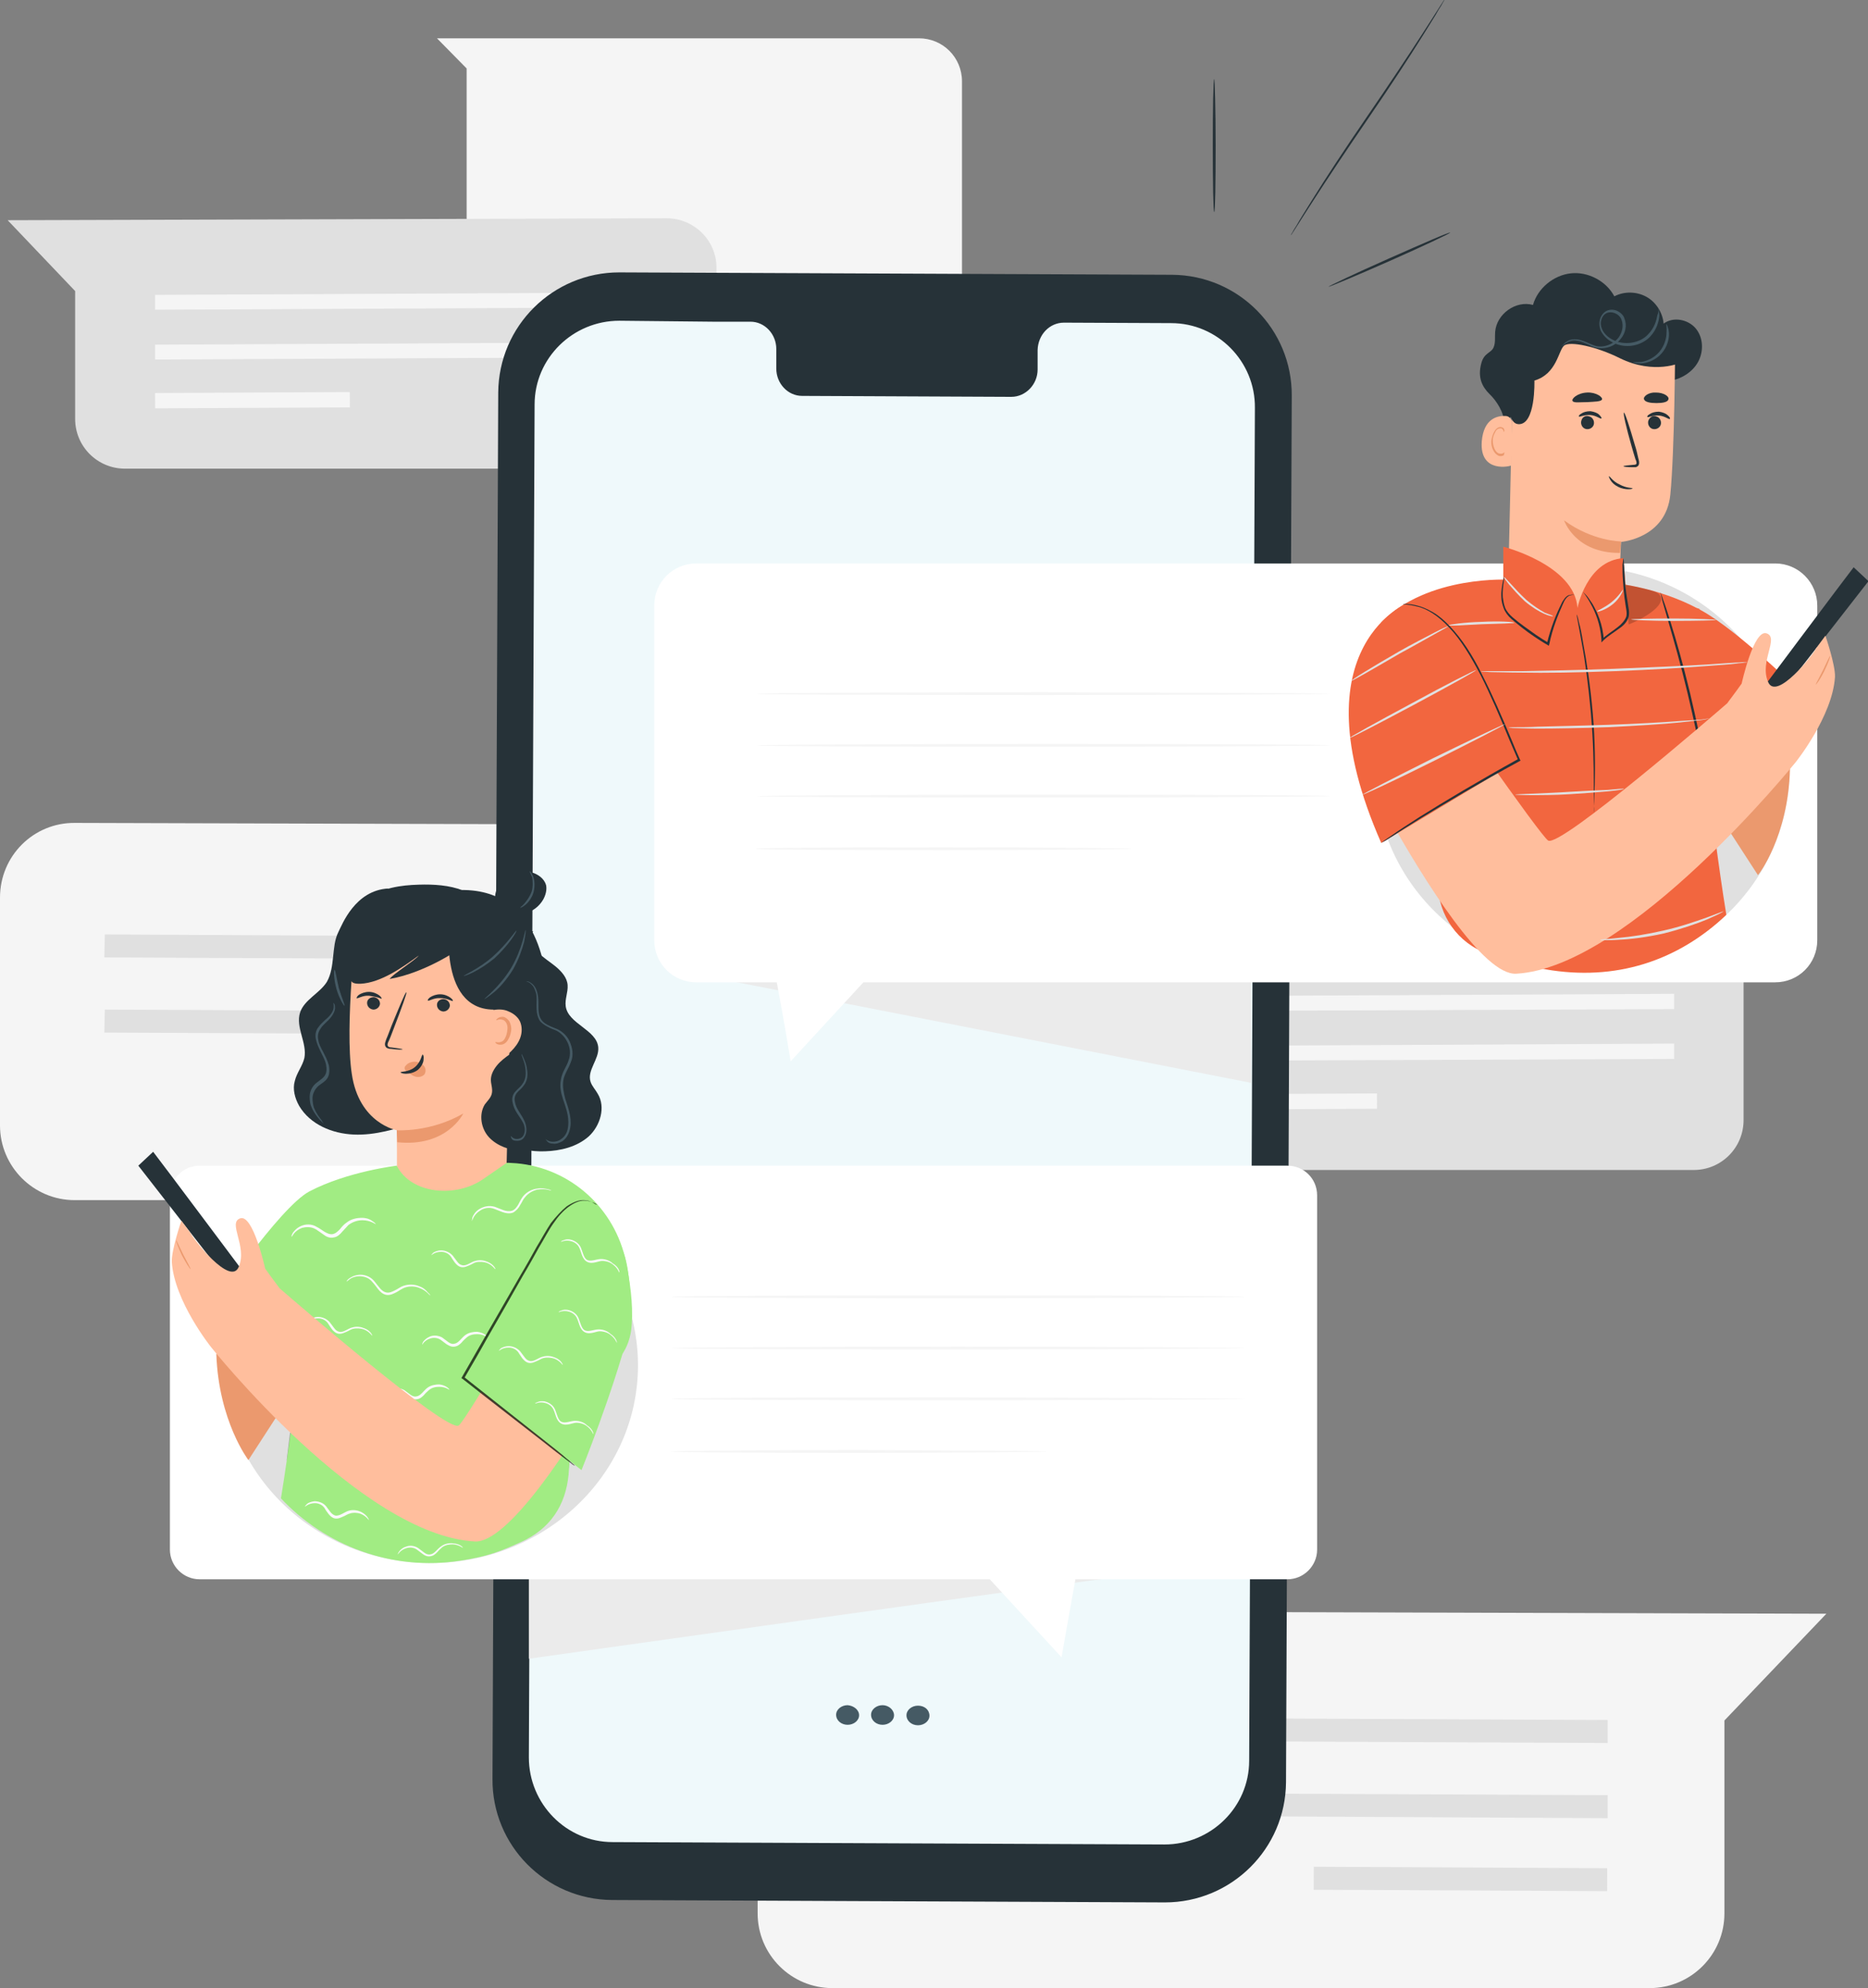 <?xml version="1.0" encoding="utf-8"?>
<!-- Generator: Adobe Illustrator 24.3.0, SVG Export Plug-In . SVG Version: 6.00 Build 0)  -->
<svg version="1.1" xmlns="http://www.w3.org/2000/svg" xmlns:xlink="http://www.w3.org/1999/xlink" x="0px" y="0px"
	 viewBox="0 0 390.3 415.3" style="enable-background:new 0 0 390.3 415.3;" xml:space="preserve">
<rect x="0" y="0" width="390.3" height="415.3" fill="#808080" stroke="none"/>
<style type="text/css">
	.st0{fill:#F5F5F5;}
	.st1{fill:#E0E0E0;}
	.st2{display:none;}
	.st3{display:inline;fill:#EBEBEB;}
	.st4{fill:#263238;}
	.st5{fill:#EFF9FB;}
	.st6{fill:#455A64;}
	.st7{fill:#EBEBEB;}
	.st8{fill:#FFFFFF;}
	.st9{fill:#EB996E;}
	.st10{fill:#FFBE9D;}
	.st11{fill:#F2663F;}
	.st12{opacity:0.2;}
	.st13{opacity:0.3;}
	.st14{fill:#A1EC83;}
	.st15{fill:#FAFAFA;}
	.st16{opacity:0.7;}
</style>
<g id="Background_Complete">
	<g>
		<path class="st0" d="M0,187.5v47.6c0,8.6,7,15.6,15.6,15.6h170.8c8.6,0,15.6-7,15.6-15.6v-40.3l21.3-22.3l-207.6-0.6
			C7,171.8,0,178.8,0,187.5z"/>
		<g>
			<polygon class="st1" points="176.8,200.7 21.8,200 21.9,195.2 176.9,196 			"/>
		</g>
		<g>
			<polygon class="st1" points="176.8,216.4 21.8,215.7 21.9,210.9 176.9,211.6 			"/>
		</g>
		<g>
			
				<rect x="143.8" y="198.5" transform="matrix(4.917783e-03 -1 1 4.917783e-03 -83.672 374.202)" class="st1" width="4.8" height="61.3"/>
		</g>
	</g>
	<g>
		<path class="st0" d="M158.3,352.1v47.6c0,8.6,7,15.6,15.6,15.6h170.8c8.6,0,15.6-7,15.6-15.6v-40.3l21.3-22.3l-207.6-0.6
			C165.3,336.4,158.3,343.4,158.3,352.1z"/>
		<g>
			<polygon class="st1" points="335.9,364.1 180.9,363.4 180.9,358.6 335.9,359.3 			"/>
		</g>
		<g>
			<polygon class="st1" points="335.9,379.8 180.9,379 180.9,374.3 335.9,375 			"/>
		</g>
		<g>
			
				<rect x="302.8" y="361.8" transform="matrix(4.919414e-03 -1 1 4.919414e-03 -88.803 695.77)" class="st1" width="4.8" height="61.3"/>
		</g>
	</g>
	<path class="st0" d="M91.3,8H192c5,0,9,4,9,9v49.3c0,5-4,9-9,9h-85.5c-5,0-9-4-9-9V14.3L91.3,8z"/>
	<g>
		<path class="st1" d="M149.7,55.9v31.6c0,5.7-4.6,10.4-10.4,10.4H26.1c-5.7,0-10.4-4.6-10.4-10.4V60.8L1.6,46l137.7-0.4
			C145,45.6,149.7,50.2,149.7,55.9z"/>
		<g>
			<polygon class="st0" points="32.4,64.7 135.2,64.2 135.2,61.1 32.4,61.6 			"/>
		</g>
		<g>
			<polygon class="st0" points="32.4,75.1 135.2,74.6 135.2,71.5 32.4,72 			"/>
		</g>
		<g>
			
				<rect x="32.4" y="82" transform="matrix(1 -4.921822e-03 4.921822e-03 1 -0.411 0.261)" class="st0" width="40.7" height="3.2"/>
		</g>
	</g>
	<g>
		<path class="st1" d="M364.3,202.4V234c0,5.7-4.6,10.4-10.4,10.4H240.7c-5.7,0-10.4-4.6-10.4-10.4v-26.7l-14.1-14.8l137.7-0.4
			C359.7,192.1,364.3,196.7,364.3,202.4z"/>
		<g>
			<polygon class="st0" points="247,211.2 349.8,210.8 349.8,207.6 247,208.1 			"/>
		</g>
		<g>
			<polygon class="st0" points="247,221.6 349.8,221.2 349.8,218 247,218.5 			"/>
		</g>
		<g>
			
				<rect x="247" y="228.5" transform="matrix(1 -4.921822e-03 4.921822e-03 1 -1.129 1.319)" class="st0" width="40.7" height="3.2"/>
		</g>
	</g>
</g>
<g id="Background_Simple" class="st2">
	<path class="st3" d="M369.2,92.6c28.6,57,19.5,128.9-16.2,181.7c-35.7,52.8-95.2,87-157.7,99.4c-44.6,8.9-92.6,7.1-133.4-13.1
		s-72.8-60.8-75.3-106.3c-0.9-17.2,2.7-35.4,14.2-48.2c18.3-20.5,49.5-21.2,76.9-20.3c27.4,0.8,58.6,0.2,77-20.2
		c14.1-15.7,16.2-38.4,23.6-58.1C191,74,221.5,47.8,256.6,40.4c4.9-1,9.8-1.7,14.8-2c38.6-2.4,75.2,17.4,95.4,50.4L369.2,92.6z"/>
</g>
<g id="Plants">
</g>
<g id="Device">
	<g>
		<g>
			<g>
				<g>
					<g>
						<path class="st4" d="M243.4,397.4l-115.5-0.5c-13.9-0.1-25.1-11.4-25-25.3L104.1,82c0.1-13.9,11.4-25.1,25.3-25.1l115.5,0.5
							c13.9,0.1,25.1,11.4,25,25.3l-1.2,289.6C268.6,386.2,257.3,397.4,243.4,397.4z"/>
					</g>
					<g>
						<path class="st5" d="M244.7,67.5l-22.4-0.1c-3,0-5.4,2.5-5.5,5.7l0,4.1c0,3.1-2.5,5.7-5.5,5.7l-43.7-0.2c-3,0-5.4-2.6-5.4-5.7
							l0-4.1c0-3.1-2.4-5.7-5.4-5.7l-7.9,0L129.4,67c-9.7,0-17.7,7.8-17.7,17.5l-1.2,282.6c0,9.7,7.8,17.7,17.5,17.7l115.3,0.5
							c9.7,0,17.7-7.8,17.7-17.5l1.2-282.6C262.3,75.5,254.4,67.5,244.7,67.5z"/>
					</g>
				</g>
			</g>
			<g>
				<path class="st6" d="M179.5,358.3c0,1.1-1.1,2-2.4,2c-1.3,0-2.4-0.9-2.4-2.1c0-1.1,1.1-2,2.4-2
					C178.4,356.3,179.5,357.2,179.5,358.3z"/>
			</g>
			<g>
				<path class="st6" d="M186.8,358.3c0,1.1-1.1,2-2.4,2c-1.3,0-2.4-0.9-2.4-2.1c0-1.1,1.1-2,2.4-2S186.8,357.2,186.8,358.3z"/>
			</g>
			<g>
				<path class="st6" d="M194.2,358.4c0,1.1-1.1,2-2.4,2c-1.3,0-2.4-0.9-2.4-2.1c0-1.1,1.1-2,2.4-2
					C193.2,356.3,194.2,357.2,194.2,358.4z"/>
			</g>
		</g>
	</g>
	<path class="st7" d="M146.2,203.7c1.9,0.3,115.2,22.5,115.2,22.5v-22.5H146.2z"/>
	<path class="st7" d="M110.5,346.5c0,0,123.3-17.4,122.2-16.9c-1.1,0.5-122.2,0-122.2,0V346.5z"/>
	<g>
		<path class="st4" d="M253.7,16.5c0.1,0,0.3,6.2,0.3,13.9c0,7.7-0.1,13.9-0.3,13.9s-0.3-6.2-0.3-13.9
			C253.4,22.8,253.5,16.5,253.7,16.5z"/>
	</g>
	<g>
		<path class="st4" d="M303,48.6c0.1,0.1-5.6,2.8-12.6,5.9c-7,3.1-12.8,5.5-12.8,5.4c-0.1-0.1,5.6-2.8,12.6-5.9
			C297.2,50.9,302.9,48.4,303,48.6z"/>
	</g>
	<g>
		<path class="st4" d="M301.8,0c0,0-0.1,0.2-0.3,0.5c-0.2,0.4-0.5,0.9-0.9,1.5c-0.7,1.3-1.9,3.1-3.3,5.4
			c-2.8,4.5-6.8,10.6-11.4,17.3c-4.6,6.7-8.6,12.7-11.5,17.2c-1.4,2.2-2.6,4-3.4,5.3c-0.4,0.6-0.7,1.1-0.9,1.4
			c-0.2,0.3-0.3,0.5-0.4,0.5c0,0,0.1-0.2,0.3-0.5c0.2-0.4,0.5-0.9,0.9-1.5c0.7-1.3,1.9-3.1,3.3-5.4c2.8-4.5,6.8-10.6,11.4-17.3
			c4.6-6.7,8.6-12.7,11.5-17.2c1.4-2.2,2.6-4,3.4-5.3c0.4-0.6,0.7-1.1,0.9-1.4C301.6,0.2,301.7,0,301.8,0z"/>
	</g>
</g>
<g id="Speech_Bubbles">
	<g>
		<path class="st8" d="M370.9,117.7H145.5c-4.9,0-8.8,3.9-8.8,8.8v69.9c0,4.9,3.9,8.8,8.8,8.8h16.8c1.4,7.3,2.9,16.5,2.9,16.5
			l15.2-16.5h190.5c4.9,0,8.8-3.9,8.8-8.8v-69.9C379.7,121.7,375.8,117.7,370.9,117.7z"/>
		<g>
			<g>
				<path class="st0" d="M277.9,155.7c0,0.1-26.8,0.3-59.9,0.3c-33.1,0-59.9-0.1-59.9-0.3c0-0.1,26.8-0.3,59.9-0.3
					C251,155.4,277.9,155.5,277.9,155.7z"/>
			</g>
			<g>
				<path class="st0" d="M277.9,144.9c0,0.1-26.8,0.3-59.9,0.3c-33.1,0-59.9-0.1-59.9-0.3c0-0.1,26.8-0.3,59.9-0.3
					C251,144.7,277.9,144.8,277.9,144.9z"/>
			</g>
			<g>
				<path class="st0" d="M277.9,166.3c0,0.1-26.8,0.3-59.9,0.3c-33.1,0-59.9-0.1-59.9-0.3c0-0.1,26.8-0.3,59.9-0.3
					C251,166,277.9,166.1,277.9,166.3z"/>
			</g>
			<g>
				<path class="st0" d="M236.5,177.3c0,0.1-17.6,0.3-39.3,0.3c-21.7,0-39.3-0.1-39.3-0.3s17.6-0.3,39.3-0.3
					C219,177,236.5,177.2,236.5,177.3z"/>
			</g>
		</g>
	</g>
	<g>
		<path class="st8" d="M269,243.5H41.7c-3.4,0-6.2,2.8-6.2,6.2v74c0,3.4,2.8,6.2,6.2,6.2h165.1l15,16.3c0,0,1.6-9.2,2.9-16.3H269
			c3.4,0,6.2-2.8,6.2-6.2v-74C275.2,246.2,272.4,243.5,269,243.5z"/>
		<g>
			<g>
				<path class="st0" d="M260.1,281.6c0,0.1-26.8,0.3-59.9,0.3c-33.1,0-59.9-0.1-59.9-0.3c0-0.1,26.8-0.3,59.9-0.3
					C233.3,281.3,260.1,281.5,260.1,281.6z"/>
			</g>
			<g>
				<path class="st0" d="M260.1,270.9c0,0.1-26.8,0.3-59.9,0.3c-33.1,0-59.9-0.1-59.9-0.3s26.8-0.3,59.9-0.3
					C233.3,270.6,260.1,270.7,260.1,270.9z"/>
			</g>
			<g>
				<path class="st0" d="M260.1,292.2c0,0.1-26.8,0.3-59.9,0.3c-33.1,0-59.9-0.1-59.9-0.3s26.8-0.3,59.9-0.3
					C233.3,292,260.1,292.1,260.1,292.2z"/>
			</g>
			<g>
				<path class="st0" d="M218.8,303.2c0,0.1-17.6,0.3-39.3,0.3c-21.7,0-39.3-0.1-39.3-0.3c0-0.1,17.6-0.3,39.3-0.3
					C201.2,303,218.8,303.1,218.8,303.2z"/>
			</g>
		</g>
	</g>
</g>
<g id="Character_2">
	<g>
		<g>
			<path class="st4" d="M314.2,88.1c0.1-1.8-1.5-4.4-3-5.8c-1.5-1.5-2.5-3.4-1.7-6.4c0.6-2.3,2.1-2.1,2.6-3.4c0.4-1,0.2-2.1,0.3-3.2
				c0.3-3.7,4.3-6.6,7.9-5.6c1-3.5,4.3-6.2,7.9-6.6c3.6-0.4,7.4,1.6,9.1,4.8c2.1-1.1,4.7-1,6.7,0.1s3.4,3.3,3.6,5.6
				c2-1.5,5.1-0.9,6.7,1c1.6,1.9,1.7,4.8,0.5,7c-1.2,2.2-3.6,3.6-6,4c-2.5,0.4-5-0.2-7.2-1.3c-2.2-1.1-4.2-2.7-5.9-4.5"/>
			<ellipse class="st1" cx="330.6" cy="160.7" rx="43.3" ry="42.3"/>
			<g>
				<g>
					<path class="st9" d="M374,160.7l-4.8-12.3l-17.2,10.8l15.3,23.6C367.4,182.8,373.6,174.8,374,160.7z"/>
					<g>
						<g>
							<g>
								<g>
									<g>
										<g>
											<g>
												<path class="st10" d="M326.6,134.1L326.6,134.1c6.2,0,11.3-4.8,11.6-10.9c0.3-5.1,0.5-10,0.5-10s9.4-0.7,10.3-9.9
													c0.9-9.2,1-30.6,1-30.6l0,0c-10.4-5.5-23-4.9-32.9,1.4l-0.9,0.6l-1.1,47.8C315,128.9,320.2,134.1,326.6,134.1z"/>
											</g>
											<g>
												<g>
													<path class="st4" d="M332.1,87c0.7,0.2,1.1,1,0.9,1.7c-0.2,0.7-1,1.1-1.7,0.9c-0.7-0.2-1.1-1-0.9-1.7
														C330.6,87.1,331.3,86.7,332.1,87z"/>
												</g>
												<g>
													<g>
														<path class="st4" d="M334.6,87.4c-0.2,0.2-1-0.6-2.3-0.7c-1.3-0.1-2.3,0.5-2.4,0.3c-0.1-0.1,0.1-0.4,0.5-0.6
															c0.4-0.3,1.1-0.5,1.9-0.5c0.8,0.1,1.5,0.4,1.8,0.7C334.6,87.1,334.7,87.4,334.6,87.4z"/>
													</g>
												</g>
											</g>
											<g>
												<g>
													<path class="st4" d="M346.1,87c0.7,0.2,1.1,1,0.9,1.7c-0.2,0.7-1,1.1-1.7,0.9c-0.7-0.2-1.1-1-0.9-1.7
														C344.7,87.1,345.4,86.7,346.1,87z"/>
												</g>
												<g>
													<g>
														<path class="st4" d="M348.9,87.5c-0.2,0.2-1-0.6-2.3-0.7c-1.3-0.1-2.3,0.5-2.4,0.3c-0.1-0.1,0.1-0.4,0.5-0.6
															c0.4-0.3,1.1-0.5,1.9-0.5c0.8,0.1,1.5,0.4,1.8,0.7C348.9,87.1,349,87.4,348.9,87.5z"/>
													</g>
												</g>
											</g>
											<g>
												<g>
													<path class="st4" d="M339.2,97.4c0-0.1,0.8-0.2,2.1-0.3c0.3,0,0.6-0.1,0.6-0.2c0.1-0.2,0-0.6-0.2-1
														c-0.3-0.9-0.5-1.7-0.8-2.7c-1.1-3.8-1.8-6.9-1.6-7c0.2-0.1,1.2,3,2.3,6.8c0.3,0.9,0.5,1.8,0.7,2.7
														c0.1,0.4,0.3,0.9,0.1,1.4c-0.1,0.3-0.4,0.4-0.6,0.5c-0.2,0-0.4,0-0.6,0C340,97.6,339.2,97.5,339.2,97.4z"/>
												</g>
											</g>
											<g>
												<path class="st9" d="M338.7,113.1c0,0-5.9,0-11.9-4.4c0,0,2.3,6.9,11.7,6.8L338.7,113.1z"/>
											</g>
										</g>
									</g>
									<g>
										<g>
											<path class="st10" d="M315.9,88.3c0-0.7-0.6-1.4-1.3-1.4c-1.7-0.1-4.6,0.5-5,5.3c-0.5,6.8,6.1,5.2,6.2,5
												C315.8,97.1,315.9,91,315.9,88.3z"/>
										</g>
										<g>
											<g>
												<path class="st9" d="M314.3,94.5c0,0-0.1,0.1-0.3,0.2c-0.2,0.1-0.5,0.1-0.9,0c-0.7-0.3-1.2-1.5-1.2-2.7
													c0-0.6,0.2-1.2,0.5-1.7c0.2-0.5,0.6-0.8,1-0.8c0.4-0.1,0.6,0.2,0.7,0.4c0.1,0.2,0,0.3,0.1,0.3c0,0,0.2-0.1,0.1-0.4
													c0-0.1-0.1-0.3-0.2-0.4c-0.2-0.1-0.4-0.2-0.6-0.2c-0.5,0-1,0.4-1.3,1c-0.3,0.5-0.5,1.2-0.6,1.9
													c-0.1,1.4,0.6,2.7,1.5,3.1c0.5,0.2,0.9,0,1.1-0.1C314.3,94.7,314.4,94.5,314.3,94.5z"/>
											</g>
										</g>
									</g>
								</g>
								<g>
									<path class="st4" d="M328.6,83.8c0.3,0.4,1.5,0.2,3.1,0.2c1.5-0.1,2.7-0.1,3-0.5c0.3-0.5-1.2-1.6-3.1-1.5
										C329.5,82.1,328.2,83.4,328.6,83.8z"/>
								</g>
								<g>
									<path class="st4" d="M343.5,83.4c0.2,0.6,1.3,0.8,2.6,0.8c1.3,0,2.4-0.2,2.5-0.8c0.2-0.6-1-1.4-2.6-1.4
										C344.5,81.9,343.3,82.8,343.5,83.4z"/>
								</g>
							</g>
							<path class="st4" d="M351.3,75.7c0,0-5.6,2.7-12.9-0.9c-4.8-2.4-10.4-3.6-11.6-2.6c-1.2,1-1.5,5.9-6.2,7.3
								c0,0,0.3,9.4-3.4,9.1c-3.8-0.3-1.4-14.9-1.4-14.9l9.2-4.5l10-1.9l9.4,1.3l7.3,2L351.3,75.7z"/>
						</g>
					</g>
					<g>
						<g>
							<path class="st11" d="M288.5,130.1c9.8-10.1,27.1-9,27.1-9l14.3,10.2l8.1-9.4c0,0,8.5,0.9,16.5,5.1l0.6,0.2l0,0.1
								c6.3,3.4,15.2,11.6,23.6,19.5l-10.1,9.4l-11.2,10c0,0,0,0.1,0,0.2c-0.1,0.6,1.6,14.3,3.3,24.7c-10.2,9.7-23.2,13.9-37.7,11.4
								c-4.6-0.8-6.8-1.9-11.1-3c-6.3-1.6-10.8-7.1-11.4-13.6l0,0c-0.8-8.7-1.3-19.5-1.3-19.5"/>
							<g>
								<path class="st4" d="M346.9,123.7c0,0,0.3,0.6,0.6,1.6c0.4,1,0.9,2.6,1.5,4.5c1.2,3.8,2.7,9.1,4.1,14.9
									c1.4,5.9,2.5,11.3,3.2,15.2c0.3,2,0.6,3.5,0.7,4.6c0.2,1.1,0.2,1.7,0.2,1.7c0,0-0.2-0.6-0.4-1.7c-0.2-1.2-0.5-2.7-0.9-4.6
									c-0.8-3.9-1.9-9.2-3.3-15.1c-1.4-5.9-2.9-11.1-4-14.9c-0.5-1.8-1-3.4-1.3-4.5C347.1,124.3,346.9,123.7,346.9,123.7z"/>
							</g>
							<g>
								<path class="st4" d="M356.2,159.7c-0.1-0.1,4.2-3.7,9.6-8.1c5.4-4.4,9.8-7.8,9.9-7.7c0.1,0.1-4.2,3.7-9.6,8.1
									C360.7,156.4,356.2,159.8,356.2,159.7z"/>
							</g>
							<path class="st12" d="M301.4,144l-8.8,28.9l3.3,1.7l3.2-8.2C299.1,166.4,302.4,149.2,301.4,144z"/>
							<g class="st12">
								<path d="M346,123.7c4.7,2.5-7.1,8.5-12.5,8.3l3.9-10.3C337.4,121.8,344.4,122.9,346,123.7z"/>
							</g>
						</g>
						<path class="st11" d="M314.1,121.8v-7.6c0,0,14.9,3.8,15.5,12.8c0,0,1.9-9.9,9.6-10.4l1.1,13.9l-9,7.8h-9.1l-7.2-6.2l-0.9-9.6
							"/>
						<g>
							<path class="st4" d="M333,169.8c0,0,0-0.6,0-1.6c0-1.1,0-2.6,0-4.5c0-3.8-0.1-9-0.6-14.7c-0.5-5.7-1.2-10.9-1.9-14.6
								c-0.3-1.8-0.6-3.3-0.8-4.4c-0.2-1-0.3-1.6-0.2-1.6c0,0,0.2,0.6,0.4,1.6c0.3,1,0.6,2.5,0.9,4.4c0.7,3.7,1.5,8.9,2,14.7
								c0.5,5.8,0.5,11,0.4,14.8c-0.1,1.9-0.1,3.4-0.2,4.5C333.1,169.2,333,169.8,333,169.8z"/>
						</g>
						<g>
							<path class="st4" d="M328.9,124.3c0,0-0.3-0.1-0.9,0.1c-0.6,0.2-1.1,0.9-1.5,1.9c-0.9,2-2.1,4.9-2.8,8.3l-0.1,0.3l-0.3-0.2
								c-0.9-0.5-1.8-1.1-2.7-1.7c-1.8-1.2-3.4-2.5-4.8-3.7c-0.7-0.6-1.3-1.4-1.6-2.2c-0.3-0.8-0.5-1.6-0.5-2.3
								c-0.1-1.4,0.2-2.6,0.3-3.3c0.2-0.8,0.3-1.2,0.3-1.2c0,0,0,0.4-0.1,1.2c-0.1,0.8-0.3,1.9-0.2,3.3c0.1,0.7,0.2,1.4,0.5,2.2
								c0.3,0.7,0.9,1.4,1.6,2c1.4,1.2,3.1,2.4,4.8,3.6c0.9,0.6,1.8,1.2,2.7,1.7l-0.4,0.2c0.8-3.4,2-6.3,3-8.3
								c0.2-0.5,0.5-0.9,0.8-1.3c0.3-0.3,0.6-0.6,1-0.6C328.6,124.1,329,124.3,328.9,124.3z"/>
						</g>
						<g>
							<path class="st4" d="M339.2,116.6c0,0,0.1,0.4,0.1,1.2c0.1,0.9,0.1,2,0.2,3.3c0.1,1.4,0.3,3,0.6,4.8c0.1,0.9,0.4,1.8,0.2,2.9
								c-0.3,1.1-1.1,1.9-2,2.5c-1.2,0.9-2.4,1.6-3.3,2.5l-0.4,0.4l0-0.6c-0.2-3.2-1.3-5.8-2.2-7.4c-0.9-1.7-1.7-2.6-1.7-2.6
								c0,0,0.2,0.2,0.6,0.6c0.4,0.4,0.8,1,1.4,1.9c1,1.7,2.2,4.3,2.4,7.6l-0.4-0.1c0.9-1,2.2-1.7,3.3-2.6c0.8-0.6,1.5-1.4,1.8-2.2
								c0.2-0.9-0.1-1.8-0.2-2.7c-0.3-1.8-0.4-3.5-0.5-4.8c-0.1-1.4-0.1-2.5-0.1-3.3C339.1,117,339.2,116.6,339.2,116.6z"/>
						</g>
					</g>
				</g>
				<g>
					<g>
						<path class="st4" d="M387.3,118.5c-0.6,0.7-22.6,30.1-22.6,30.1l3.1,1.8l22.6-29L387.3,118.5z"/>
						<path class="st10" d="M299,141.7c0,0,23.1,33.3,24.5,33.9c2.7,1.3,34.4-26.1,37.4-28.7c0.4-0.6,1.3-1.7,3-4.1
							c0,0,2.5-11.4,5.2-10.5c2.7,0.9-1.5,5.8,0.3,10.1c1.7,4.3,9.7-6,10-6.9l2-2.7c0,0,2.1,6.1,2,8.6c-0.5,8.2-8.2,17.8-8.2,17.8
							s-34.6,42.9-58.4,44.2c-6.8,0.4-19-19-27.1-33.5c-4.9-8.8-2.5-19.8,5.7-25.8L299,141.7z"/>
						<g>
							<path class="st9" d="M379.4,143c-0.1,0,0.7-1.4,1.5-3c0.8-1.7,1.4-3,1.5-3c0.1,0-0.4,1.5-1.2,3.1
								C380.4,141.8,379.5,143,379.4,143z"/>
						</g>
					</g>
					<g>
						<path class="st11" d="M295,125.5c0,0-24.8,8.8-6.4,50.6l28.7-17.3l-4.1-9.8L295,125.5z"/>
						<g>
							<path class="st4" d="M293.1,126.2c0,0,1.1-0.2,3,0.3c0.9,0.2,2.1,0.7,3.3,1.4c1.2,0.7,2.4,1.7,3.6,3c2.4,2.5,4.7,6,6.7,10.1
								c2.1,4.1,4.1,8.7,6.1,13.5c0.6,1.5,1.2,2.9,1.8,4.2l0.1,0.2l-0.2,0.1c-8.3,4.5-15.5,8.8-20.6,11.9c-2.6,1.6-4.6,2.9-6,3.8
								c-0.7,0.4-1.2,0.8-1.6,1c-0.4,0.2-0.6,0.3-0.6,0.3c0,0,0.2-0.2,0.5-0.4c0.4-0.3,0.9-0.6,1.6-1.1c1.4-1,3.4-2.3,5.9-3.9
								c5.1-3.2,12.3-7.5,20.6-12.1l-0.1,0.3c-0.6-1.4-1.2-2.8-1.8-4.2c-2-4.9-4-9.5-6-13.5c-2.1-4-4.2-7.5-6.6-10
								c-1.2-1.3-2.4-2.3-3.5-3c-1.1-0.7-2.2-1.2-3.2-1.4C294.2,126.2,293.1,126.3,293.1,126.2z"/>
						</g>
					</g>
				</g>
			</g>
			<g>
				<path class="st6" d="M346.5,64.3c0,0,0.1,0.1,0.1,0.4c0,0.3,0.1,0.7,0.1,1.3c-0.1,1.1-0.5,2.8-1.9,4.3c-1.4,1.5-4,2.5-6.7,1.7
					c-1.3-0.4-2.6-1.2-3.4-2.5c-0.4-0.6-0.6-1.5-0.5-2.3c0.1-0.8,0.5-1.6,1.2-2.1c0.7-0.5,1.7-0.5,2.4-0.2c0.7,0.3,1.4,0.9,1.6,1.6
					c0.6,1.5,0.2,3.1-0.7,4.2c-1.7,2.3-4.8,2.5-6.6,1.4c-0.9-0.4-1.7-0.8-2.5-0.9c-0.8-0.2-1.4,0-1.9,0.2c-1,0.5-1.4,1-1.4,0.9
					c0,0,0.1-0.1,0.3-0.3c0.1-0.1,0.2-0.2,0.4-0.4c0.2-0.1,0.4-0.3,0.6-0.4c0.5-0.3,1.2-0.4,2-0.3c0.8,0.1,1.7,0.5,2.6,0.9
					c0.5,0.2,0.9,0.4,1.4,0.5c0.5,0.1,1.1,0.1,1.6,0c1.1-0.2,2.2-0.8,3-1.8c0.7-1,1.1-2.4,0.6-3.7c-0.4-1.2-2.1-2-3.3-1.3
					c-0.6,0.4-0.9,1-1,1.7c-0.1,0.7,0.1,1.3,0.4,1.9c0.7,1.2,1.9,1.9,3.1,2.3c2.5,0.7,5-0.1,6.3-1.5c1.4-1.4,1.8-3,2-4.1
					C346.7,64.9,346.5,64.3,346.5,64.3z"/>
			</g>
			<g>
				<path class="st4" d="M341.1,102c0,0.1-0.3,0.2-0.9,0.2c-0.5,0-1.3-0.1-2.1-0.5c-0.8-0.4-1.3-0.9-1.6-1.4
					c-0.3-0.5-0.4-0.8-0.3-0.8c0.1-0.1,0.8,1.1,2.2,1.7C339.8,102,341.1,101.9,341.1,102z"/>
			</g>
			<g>
				<path class="st6" d="M348.2,67.7c0,0,0.4,0.6,0.5,1.8c0.1,1.2-0.3,2.9-1.5,4.3c-1.2,1.4-2.9,2-4.1,2.1c-1.2,0.1-1.9-0.2-1.9-0.2
					c0-0.1,0.7,0,1.8-0.1c1.1-0.2,2.6-0.8,3.7-2.1c1.1-1.3,1.5-2.9,1.5-4C348.3,68.4,348.1,67.7,348.2,67.7z"/>
			</g>
		</g>
		<g>
			<path class="st1" d="M314.4,151.3c0.1,0.1-6.5,3.5-14.7,7.6c-8.2,4.1-14.9,7.2-15,7.1c-0.1-0.1,6.5-3.5,14.7-7.6
				C307.6,154.4,314.3,151.2,314.4,151.3z"/>
		</g>
		<g>
			<path class="st1" d="M308.4,140c0.1,0.1-5.8,3.4-13.1,7.3c-7.3,3.9-13.3,7-13.4,6.9c-0.1-0.1,5.8-3.4,13.1-7.3
				C302.3,142.9,308.3,139.9,308.4,140z"/>
		</g>
		<g>
			<path class="st1" d="M302.6,130.8c0,0.1-1.1,0.7-2.9,1.7c-2,1.1-4.4,2.5-7.2,4c-2.7,1.6-5.2,3-7.1,4.1c-1.8,1-3,1.7-3,1.6
				c0-0.1,1-0.8,2.8-1.9c1.8-1.1,4.3-2.6,7.1-4.2c2.8-1.6,5.4-2.9,7.3-3.9C301.3,131.3,302.5,130.8,302.6,130.8z"/>
		</g>
		<g>
			<path class="st1" d="M324.5,128.7c0,0.1-0.8,0-1.9-0.5c-1.1-0.5-2.6-1.4-4-2.6c-1.4-1.3-2.5-2.6-3.3-3.5c-0.8-1-1.2-1.6-1.1-1.6
				c0.1,0,0.6,0.5,1.4,1.4c0.8,0.9,2,2.2,3.3,3.4c1.4,1.2,2.8,2.1,3.9,2.7C323.8,128.4,324.5,128.6,324.5,128.7z"/>
		</g>
		<g>
			<path class="st1" d="M339.1,123.2c0.1,0-0.5,1.7-2.1,3c-1.6,1.3-3.3,1.7-3.3,1.5c-0.1-0.1,1.5-0.7,3-1.9
				C338.2,124.6,339,123.2,339.1,123.2z"/>
		</g>
		<g>
			<path class="st1" d="M365.1,138.3c0,0-0.2,0.1-0.6,0.1c-0.4,0.1-1,0.1-1.6,0.2c-1.4,0.2-3.4,0.3-5.9,0.5c-5,0.4-12,0.8-19.6,1.1
				c-7.7,0.3-14.6,0.4-19.7,0.3c-2.5,0-4.6-0.1-6-0.1c-0.7,0-1.2-0.1-1.6-0.1c-0.4,0-0.6,0-0.6-0.1c0,0,0.2,0,0.6,0c0.4,0,1,0,1.6,0
				c1.5,0,3.5,0,6,0c5-0.1,12-0.2,19.6-0.5c7.7-0.3,14.6-0.6,19.6-0.9c2.5-0.2,4.5-0.3,5.9-0.4c0.7,0,1.2-0.1,1.6-0.1
				C364.9,138.3,365.1,138.3,365.1,138.3z"/>
		</g>
		<g>
			<path class="st1" d="M357.2,150.1c0,0-0.6,0.1-1.6,0.3c-1.1,0.1-2.6,0.3-4.5,0.5c-3.8,0.4-9.1,0.7-14.9,1
				c-5.8,0.2-11.1,0.3-14.9,0.3c-1.9,0-3.5-0.1-4.5-0.1c-1.1,0-1.7-0.1-1.7-0.1c0,0,0.6-0.1,1.7-0.1c1.2,0,2.7,0,4.5-0.1
				c3.8-0.1,9.1-0.2,14.9-0.4c5.8-0.2,11.1-0.5,14.9-0.8c1.8-0.1,3.4-0.2,4.5-0.3C356.6,150.1,357.2,150.1,357.2,150.1z"/>
		</g>
		<g>
			<path class="st1" d="M339.3,164.8c0,0.1-1.3,0.3-3.3,0.5c-2.1,0.2-4.9,0.4-8,0.6c-3.1,0.2-6,0.2-8.1,0.2c-2.1,0-3.3-0.1-3.3-0.1
				c0-0.1,1.3-0.1,3.3-0.2c2.2-0.1,5-0.2,8.1-0.4c3.1-0.2,5.8-0.3,8-0.4C338,164.8,339.3,164.7,339.3,164.8z"/>
		</g>
		<g>
			<path class="st1" d="M316.4,130.1c0,0.1-3.1,0.2-6.8,0.3c-3.8,0.2-6.8,0.4-6.9,0.2c0-0.1,3-0.6,6.8-0.7
				C313.3,129.7,316.4,129.9,316.4,130.1z"/>
		</g>
		<g>
			<path class="st1" d="M358.6,129.5c0,0.1-4,0.2-8.9,0.2c-4.9,0-8.9-0.2-8.9-0.3c0-0.1,4-0.2,8.9-0.2
				C354.6,129.2,358.6,129.4,358.6,129.5z"/>
		</g>
		<g>
			<path class="st1" d="M360.1,190.4c0,0-0.3,0.2-0.9,0.5c-0.6,0.3-1.5,0.7-2.6,1.2c-2.2,0.9-5.4,2-9,2.9c-3.6,0.8-6.9,1.2-9.3,1.3
				c-1.2,0.1-2.2,0.1-2.9,0.1c-0.7,0-1,0-1-0.1c0-0.1,1.5-0.1,3.9-0.4c2.4-0.2,5.7-0.7,9.2-1.5c3.6-0.8,6.7-1.9,9-2.7
				C358.7,190.9,360.1,190.3,360.1,190.4z"/>
		</g>
	</g>
</g>
<g id="Character_1">
	<g>
		<ellipse class="st1" cx="90" cy="285.2" rx="43.3" ry="41.3"/>
		<g>
			<path class="st4" d="M81.1,185.6c-6.9,0.4-9.6,7.5-10.4,9.1c-0.8,1.6-0.9,3.4-1.1,5.2c-0.2,1.8-0.4,3.6-1.3,5.2
				c-1.5,2.4-4.7,3.7-5.6,6.4c-1,3.1,1.5,6.3,0.9,9.5c-0.4,1.7-1.6,3.1-2,4.8c-0.5,1.7,0,3.6,0.9,5.2c2.3,3.9,6.9,5.8,11.4,6
				c4.5,0.2,8.9-1.2,13.1-2.5"/>
			<path class="st4" d="M111.4,194.5c-0.7,1.5,0,3.2,1,4.4c1.1,1.2,2.5,2,3.7,3c1.2,1,2.4,2.3,2.5,3.9c0.1,1.5-0.6,2.9-0.4,4.4
				c0.5,3.7,6.5,4.9,6.8,8.6c0.2,2.5-2.4,4.8-1.6,7.2c0.3,0.9,1,1.6,1.5,2.5c1.7,2.8,0.5,6.7-1.9,8.9c-2.5,2.2-5.9,3-9.1,3.1
				c-2.8,0.1-5.9-0.3-7.5-2.6c-1.5-2-1.2-4.8-0.9-7.3c1.4-11.7,1.2-23.6,0.9-35.4"/>
			<g>
				<g>
					<g>
						<g>
							<g>
								<path class="st10" d="M82.9,248.7c0.1-6.2,0-12.6,0-12.6s-7.9-1.4-9.4-11.8c-1.5-9.9,1-31.2,1-31.2l0,0
									c11.5-4.5,24.4-2.8,32.4,6.5l0,0l-1.2,50c-0.1,5.8-5.3,10.3-11.5,10.1h0C87.9,259.5,82.9,254.6,82.9,248.7z"/>
							</g>
							<g>
								<g>
									<path class="st4" d="M76.7,209.5c0,0.7,0.5,1.3,1.3,1.4c0.7,0,1.3-0.5,1.4-1.2c0-0.7-0.5-1.3-1.3-1.4
										C77.3,208.3,76.7,208.8,76.7,209.5z"/>
								</g>
								<g>
									<g>
										<path class="st4" d="M74.5,208.5c0.2,0.2,1.2-0.6,2.6-0.5c2.7,0.4,2.6,0.8,2.6,0.6c0.1-0.1-0.1-0.4-0.5-0.7
											c-0.4-0.3-1.2-0.7-2.1-0.7c-0.9,0-1.6,0.3-2.1,0.6C74.6,208.1,74.5,208.4,74.5,208.5z"/>
									</g>
								</g>
							</g>
							<g>
								<g>
									<path class="st4" d="M91.3,209.9c0,0.7,0.5,1.3,1.3,1.4c0.7,0,1.3-0.5,1.4-1.2c0-0.7-0.5-1.3-1.3-1.4
										C91.9,208.7,91.3,209.2,91.3,209.9z"/>
								</g>
								<g>
									<g>
										<path class="st4" d="M89.4,209c0.2,0.2,1.2-0.6,2.6-0.5c1.4,0,2.5,0.7,2.6,0.6c0.1-0.1-0.1-0.4-0.5-0.7
											c-0.4-0.3-1.2-0.7-2.1-0.7c-0.9,0-1.6,0.3-2.1,0.6C89.5,208.6,89.3,208.9,89.4,209z"/>
									</g>
								</g>
							</g>
							<g>
								<g>
									<path class="st4" d="M84.1,219.2c0-0.1-0.9-0.2-2.3-0.4c-0.4,0-0.7-0.1-0.8-0.4c-0.1-0.3,0.1-0.7,0.3-1.1
										c0.4-0.9,0.7-1.8,1.1-2.8c1.5-3.9,2.7-7.2,2.5-7.2c-0.2-0.1-1.5,3.1-3.1,7c-0.4,1-0.7,1.9-1.1,2.8
										c-0.1,0.4-0.4,0.9-0.2,1.4c0.1,0.3,0.4,0.5,0.6,0.5c0.2,0.1,0.4,0.1,0.6,0.1C83.2,219.3,84.1,219.3,84.1,219.2z"/>
								</g>
							</g>
							<g>
								<path class="st9" d="M82.9,236.1c0,0,7,0.5,13.9-3.5c0,0-3.4,7.1-13.8,6L82.9,236.1z"/>
							</g>
							<g>
								<path class="st9" d="M84.7,222.7c0.5-0.7,1.4-1,2.3-0.9c0.6,0.1,1.2,0.4,1.6,0.9c0.4,0.5,0.4,1.2,0.1,1.7
									c-0.4,0.5-1.2,0.7-1.9,0.5c-0.7-0.2-1.3-0.7-1.8-1.1c-0.2-0.1-0.3-0.3-0.4-0.4C84.5,223.1,84.5,222.9,84.7,222.7"/>
							</g>
							<g>
								<g>
									<path class="st4" d="M88.3,220.3c-0.2,0-0.3,1.5-1.6,2.6c-1.3,1.1-3,0.9-3,1.1c0,0.1,0.4,0.3,1.1,0.3
										c0.7,0,1.7-0.2,2.5-0.8c0.8-0.7,1.2-1.6,1.2-2.2C88.6,220.6,88.4,220.3,88.3,220.3z"/>
								</g>
							</g>
						</g>
						<g>
							<path class="st4" d="M102.4,192.3c-3.8,5.4-13.8,11-21,12.2c0.8-1.1,5.2-3.8,6.1-4.9c-3.3,2.4-7.9,5.7-12.2,5.9
								c-0.5,0-1.1,0-1.5-0.2c-0.6-0.3-0.7-1-0.8-1.6c-0.3-2.5-0.1-6.9,0.3-9.4c0.4-2.5,1.6-5,3.7-6.7c2.8-2.1,6.7-2.7,10.5-2.8
								c3.1-0.1,6.4,0.1,9.2,1.2c2.9,1.1,5.3,3.4,5.7,6"/>
						</g>
						<g>
							<path class="st4" d="M113.3,216.4c0.5-2.7,0.9-5.2,1-6.9c0.3-5.3-1.2-25-19.6-23.5l-0.7,5.6c0,0-2.8,19.2,9.1,19.3
								c0,0,0.7,5.7,6.1,11.3C109,222.3,112.2,222.2,113.3,216.4"/>
						</g>
						<g>
							<path class="st10" d="M103,211c1.1-0.2,2.3-0.2,3.3,0.3c1,0.4,2,1.2,2.4,2.2c0.4,1,0.4,2.2,0,3.3c-0.4,1.1-1.1,2-1.9,2.8
								c-0.6,0.6-1.2,1.1-2,1.3c-0.8,0.2-1.7,0.1-2.3-0.4"/>
						</g>
						<g>
							<g>
								<path class="st9" d="M103.5,217.7c-0.1,0,0.3,0.7,1.4,0.5c0.5-0.1,1-0.5,1.3-1.1c0.3-0.5,0.5-1.1,0.6-1.8
									c0.1-0.7-0.1-1.4-0.4-2c-0.4-0.5-0.9-0.9-1.4-0.9c-1,0-1.4,0.7-1.3,0.7c0.1,0.1,0.5-0.3,1.2-0.1c0.7,0.1,1.3,1,1.1,2.2
									c-0.1,1.1-0.6,2.2-1.2,2.4C104.1,217.9,103.6,217.6,103.5,217.7z"/>
							</g>
						</g>
					</g>
				</g>
			</g>
			<path class="st4" d="M105,190.2c1.4,0.8,3.1,1,4.7,0.6c1.6-0.4,3-1.5,3.8-2.9c0.5-0.9,0.8-2,0.6-3c-0.4-1.4-1.7-2.3-3.1-2.7
				c-2-0.5-4.3,0-5.8,1.4c-1.5,1.4-2.2,3.7-1.5,5.7c0.7,2,2.7,3.4,4.8,3.3"/>
			<path class="st4" d="M106.7,220.1c-1,0.7-2.1,1.5-2.9,2.5c-0.8,1-1.4,2.2-1.2,3.5c0.1,0.7,0.3,1.4,0.2,2.1
				c-0.1,1-0.9,1.7-1.5,2.5c-1.3,2.1-0.8,5.1,0.9,6.9c1.7,1.8,4.3,2.7,6.8,2.8c1.5,0,3-0.2,4.2-1c1.7-1.2,2.4-3.5,2.4-5.6"/>
			<g>
				<path class="st6" d="M107.9,194.4c0.1,0-0.3,0.8-1.1,1.9c-0.8,1.1-2,2.5-3.5,3.9c-1.6,1.3-3.2,2.3-4.4,2.9c-1.2,0.6-2,0.8-2,0.8
					c-0.1-0.2,3-1.4,6.1-4.1C106,197.1,107.8,194.3,107.9,194.4z"/>
			</g>
			<g>
				<path class="st6" d="M109.8,194.3c0.1,0,0,1-0.3,2.5c-0.4,1.5-1.1,3.6-2.3,5.7c-1.3,2.1-2.7,3.7-3.9,4.7c-1.2,1-2,1.5-2.1,1.5
					c-0.1-0.1,3.1-2.4,5.6-6.5C109.2,198.1,109.7,194.2,109.8,194.3z"/>
			</g>
			<g>
				<path class="st6" d="M69.9,202.6c0.2,0,0.4,1.7,0.9,3.8c0.6,2,1.3,3.6,1.2,3.7c-0.1,0.1-1.1-1.4-1.7-3.5
					C69.7,204.4,69.7,202.6,69.9,202.6z"/>
			</g>
			<g>
				<path class="st6" d="M114,238c0-0.1,0.5,0.5,1.5,0.5c0.5,0,1.2-0.1,1.8-0.6c0.6-0.4,1.1-1.1,1.3-2c0.2-0.9,0.2-1.9,0-3
					c-0.2-1.1-0.6-2.2-1-3.4c-0.4-1.2-0.7-2.6-0.4-4c0.2-1.5,1.2-2.7,1.6-4c0.5-1.3,0.3-2.8-0.3-3.9c-0.6-1.2-1.6-2.1-2.7-2.5
					c-0.6-0.2-1.2-0.5-1.7-0.8c-0.5-0.3-1.1-0.7-1.4-1.2c-0.6-1.1-0.6-2.2-0.6-3.1c0-1,0.1-1.8-0.1-2.5c-0.2-0.7-0.4-1.3-0.8-1.7
					c-0.7-0.8-1.4-0.8-1.3-0.8c0,0,0.2,0,0.4,0c0.3,0.1,0.7,0.3,1.1,0.7c0.4,0.4,0.7,1,0.9,1.8c0.2,0.8,0.2,1.7,0.2,2.6
					c0,0.9,0,2,0.6,2.9c0.6,0.9,1.7,1.3,2.9,1.8c1.2,0.4,2.4,1.4,3,2.7c0.6,1.3,0.9,2.9,0.3,4.3c-0.5,1.4-1.4,2.6-1.6,3.9
					c-0.2,1.3,0.1,2.6,0.4,3.8c0.4,1.2,0.8,2.4,1,3.5c0.2,1.1,0.2,2.2-0.1,3.2c-0.3,1-0.8,1.7-1.5,2.2c-0.7,0.4-1.4,0.6-1.9,0.5
					c-0.6,0-1-0.2-1.2-0.4C114.1,238.1,114,238,114,238z"/>
			</g>
			<g>
				<path class="st6" d="M106.8,237.3c0,0,0.1,0.3,0.6,0.5c0.4,0.2,1.4,0.2,1.9-0.5c0.5-0.8,0.5-2-0.2-3.1c-0.6-1.1-1.7-2.2-2-3.9
					c-0.2-0.8,0-1.7,0.6-2.3c0.5-0.6,1.1-1,1.4-1.5c0.8-1,0.8-2.2,0.7-3.2c-0.1-1-0.4-1.7-0.6-2.3c-0.2-0.5-0.3-0.8-0.2-0.8
					c0,0,0.2,0.3,0.4,0.8c0.2,0.5,0.6,1.3,0.7,2.3c0.2,1,0.2,2.4-0.7,3.5c-0.4,0.6-1,1-1.4,1.5c-0.4,0.5-0.6,1.2-0.4,1.9
					c0.2,1.4,1.3,2.5,1.9,3.8c0.6,1.2,0.7,2.7,0,3.6c-0.3,0.5-0.9,0.7-1.3,0.7c-0.4,0-0.8,0-1.1-0.2
					C106.7,237.7,106.7,237.3,106.8,237.3z"/>
			</g>
			<g>
				<path class="st6" d="M67.6,234.7c0,0-0.3-0.3-0.8-0.8c-0.5-0.6-1.2-1.4-1.7-2.6c-0.3-0.6-0.4-1.4-0.4-2.2c0-0.8,0.3-1.7,0.9-2.4
					c0.6-0.7,1.5-1.1,2.1-1.8c0.6-0.7,0.6-1.6,0.4-2.6c-0.2-0.9-0.7-1.8-1.1-2.6c-0.4-0.8-0.8-1.7-1-2.6c-0.2-0.9,0-1.9,0.5-2.5
					c0.5-0.7,1-1.1,1.5-1.6c1-0.8,1.6-1.7,1.7-2.4c0.1-0.7-0.1-1.1,0-1.1c0,0,0.1,0.1,0.2,0.3c0.1,0.2,0.1,0.5,0.1,0.9
					c-0.1,0.8-0.7,1.8-1.7,2.7c-0.5,0.5-1,0.9-1.4,1.6c-0.4,0.6-0.6,1.4-0.4,2.2c0.1,0.8,0.5,1.6,1,2.5c0.4,0.8,0.9,1.7,1.2,2.8
					c0.2,1,0.2,2.2-0.5,3c-0.7,0.8-1.6,1.1-2.1,1.8c-0.5,0.6-0.8,1.4-0.8,2.1c0,0.7,0.1,1.4,0.3,2c0.5,1.2,1.1,2,1.6,2.6
					C67.3,234.3,67.6,234.6,67.6,234.7z"/>
			</g>
			<g>
				<path class="st6" d="M110.7,182c0.1,0,0.4,0.4,0.7,1.1c0.3,0.8,0.4,1.9,0.1,3.2c-0.3,1.2-1.1,2.2-1.7,2.7
					c-0.6,0.5-1.1,0.7-1.1,0.6c0-0.1,0.4-0.3,0.9-0.9c0.5-0.6,1.1-1.4,1.5-2.5c0.3-1.1,0.2-2.2,0.1-2.9
					C110.8,182.4,110.6,182,110.7,182z"/>
			</g>
		</g>
		<path class="st13" d="M59.9,305c0,0,24.8,23.6,39.6,19.3c14.8-4.3,19.1-15.4,19.1-15.4l0.4-4l-1.5-1l-56.9-4.6L59.9,305z"/>
		<g>
			<g>
				<path class="st9" d="M45.2,282.9l4.8-12.3l17.2,10.8L51.9,305C51.9,305,45.7,296.9,45.2,282.9z"/>
				<g>
					<g>
						<path class="st14" d="M64.6,248.9c8-4.2,18.3-5.4,18.3-5.4l0,0c3,6,12.5,6.8,18.2,2.7l4.8-3.3c0,0,0.7,0,2,0.1
							c11.3,1,20.6,9.4,22.9,20.6c0.8,4,1.5,8.7,1.2,13c-0.6,10.9-11.9,11.9-11.9,11.9s-0.6,10.8-1.3,19.5l0,0
							c-0.6,6.5-3.9,11.4-9.9,14.1c-4.4,2-6.9,3-12.6,3.9c-14.5,2.3-28.4-3.2-37.6-13c1.7-10.4,3.4-23.9,3.2-24.5c0-0.1,0-0.2,0-0.2
							l-11.2-10l-6.4-5.3C44.4,273,58.3,252.3,64.6,248.9"/>
					</g>
				</g>
			</g>
			<g>
				<path class="st15" d="M78.5,255.7c0,0.1-1-0.8-2.8-0.8c-0.9,0-2,0.3-2.9,1c-0.4,0.4-0.8,0.9-1.3,1.4c-0.4,0.5-1,1.1-1.8,1.2
					c-0.8,0.2-1.6-0.2-2.1-0.6c-0.6-0.4-1.1-0.8-1.6-1.1c-1-0.6-2.1-0.5-2.9-0.3c-0.8,0.3-1.4,0.8-1.7,1.2c-0.3,0.4-0.4,0.7-0.5,0.6
					c0,0,0-0.3,0.3-0.8c0.3-0.4,0.8-1,1.7-1.4c0.9-0.4,2.2-0.5,3.3,0.2c0.6,0.3,1.1,0.7,1.6,1c0.5,0.3,1.1,0.6,1.7,0.5
					c0.6-0.1,1.1-0.6,1.5-1c0.4-0.5,0.8-1,1.4-1.4c1-0.8,2.2-1,3.2-1c1,0,1.7,0.3,2.1,0.6C78.3,255.4,78.5,255.6,78.5,255.7z"/>
			</g>
			<g>
				<path class="st15" d="M89.9,270.6c-0.1,0.1-0.7-1-2.4-1.6c-0.8-0.3-1.9-0.4-3,0c-0.5,0.2-1.1,0.6-1.6,0.9
					c-0.6,0.3-1.3,0.7-2.1,0.6c-0.8-0.1-1.4-0.7-1.8-1.2c-0.4-0.5-0.8-1.1-1.2-1.5c-0.7-0.9-1.8-1.2-2.7-1.2c-0.9,0-1.6,0.3-2,0.6
					c-0.4,0.3-0.6,0.5-0.7,0.5c0,0,0.1-0.3,0.5-0.6c0.4-0.3,1.1-0.7,2.1-0.8c0.9-0.1,2.2,0.2,3.1,1.2c0.4,0.5,0.8,1,1.2,1.5
					c0.4,0.5,0.9,0.9,1.5,1c0.6,0.1,1.2-0.2,1.8-0.5c0.6-0.3,1.1-0.7,1.7-0.9c1.2-0.4,2.4-0.3,3.3,0.1c0.9,0.3,1.5,0.9,1.8,1.3
					C89.8,270.3,89.9,270.6,89.9,270.6z"/>
			</g>
			<g>
				<path class="st15" d="M115.2,248.7c0,0.1-1.1-0.5-2.9-0.2c-0.9,0.2-1.9,0.7-2.6,1.6c-0.4,0.4-0.6,1-1,1.6
					c-0.3,0.6-0.8,1.2-1.5,1.6c-0.8,0.3-1.6,0.1-2.2-0.1c-0.6-0.2-1.2-0.5-1.8-0.7c-1.1-0.4-2.2-0.1-2.9,0.4
					c-0.8,0.5-1.2,1.1-1.4,1.5c-0.2,0.4-0.3,0.7-0.3,0.7c0,0,0-0.3,0.1-0.8c0.2-0.5,0.6-1.2,1.4-1.7c0.8-0.5,2-0.9,3.3-0.5
					c0.6,0.2,1.2,0.5,1.8,0.7c0.6,0.2,1.2,0.3,1.8,0.1c0.6-0.2,1-0.8,1.3-1.3c0.3-0.6,0.6-1.2,1-1.7c0.8-1,2-1.5,2.9-1.6
					c0.9-0.2,1.7,0,2.2,0.1C115,248.5,115.2,248.7,115.2,248.7z"/>
			</g>
			<g>
				<path class="st15" d="M103.5,265.1c-0.1,0.1-0.5-0.8-1.8-1.3c-0.6-0.2-1.5-0.3-2.3-0.1c-0.4,0.1-0.8,0.4-1.3,0.6
					c-0.5,0.2-1,0.5-1.7,0.4c-0.6-0.1-1.1-0.6-1.4-1c-0.3-0.4-0.6-0.9-0.8-1.2c-0.5-0.7-1.3-1-2-1c-1.4,0-2,0.7-2.1,0.7
					c0,0,0.1-0.2,0.4-0.5c0.3-0.2,0.9-0.5,1.7-0.5c0.7,0,1.7,0.3,2.4,1.1c0.3,0.4,0.6,0.8,0.9,1.2c0.3,0.4,0.6,0.7,1.1,0.8
					c0.9,0.2,1.8-0.7,2.7-0.9c1-0.3,1.9-0.1,2.6,0.2C103.3,264.2,103.6,265.2,103.5,265.1z"/>
			</g>
			<g>
				<path class="st15" d="M77.8,279c-0.1,0.1-0.5-0.8-1.8-1.3c-0.6-0.2-1.5-0.3-2.3-0.1c-0.4,0.1-0.8,0.4-1.3,0.6
					c-0.5,0.2-1,0.5-1.7,0.4c-0.6-0.1-1.1-0.6-1.4-1c-0.3-0.4-0.6-0.9-0.8-1.2c-0.5-0.7-1.3-1-2-1c-1.4,0-2,0.7-2.1,0.7
					c0,0,0.1-0.2,0.4-0.5c0.3-0.2,0.9-0.5,1.7-0.5c0.7,0,1.7,0.3,2.4,1.1c0.3,0.4,0.6,0.8,0.9,1.2c0.3,0.4,0.6,0.7,1.1,0.8
					c0.9,0.2,1.8-0.7,2.7-0.9c1-0.3,1.9-0.1,2.6,0.2C77.5,278,77.8,279,77.8,279z"/>
			</g>
			<g>
				<path class="st15" d="M101.8,279.3c0,0.1-0.7-0.6-2.1-0.6c-0.7,0-1.5,0.1-2.2,0.7c-0.3,0.3-0.7,0.6-1,1
					c-0.4,0.4-0.8,0.8-1.5,0.9c-0.7,0.1-1.2-0.2-1.7-0.5c-0.4-0.3-0.8-0.6-1.2-0.9c-0.7-0.5-1.6-0.5-2.2-0.3
					c-1.3,0.4-1.7,1.4-1.7,1.3c0,0,0-0.2,0.2-0.6c0.2-0.3,0.7-0.8,1.4-1.1c0.7-0.3,1.7-0.3,2.6,0.2c0.4,0.3,0.8,0.6,1.2,0.9
					c0.4,0.3,0.8,0.5,1.3,0.4c0.9-0.1,1.5-1.2,2.3-1.8c0.8-0.6,1.8-0.7,2.5-0.7C101.3,278.4,101.9,279.3,101.8,279.3z"/>
			</g>
			<g>
				<path class="st15" d="M93.9,290.3c0,0.1-0.7-0.6-2.1-0.6c-0.7,0-1.5,0.1-2.2,0.7c-0.3,0.3-0.7,0.6-1,1c-0.4,0.4-0.8,0.8-1.5,0.9
					c-0.7,0.1-1.2-0.2-1.7-0.5c-0.4-0.3-0.8-0.6-1.2-0.9c-0.7-0.5-1.6-0.5-2.2-0.3c-1.3,0.4-1.7,1.4-1.7,1.3c0,0,0-0.2,0.2-0.6
					c0.2-0.3,0.7-0.8,1.4-1.1c0.7-0.3,1.7-0.3,2.6,0.2c0.4,0.3,0.8,0.6,1.2,0.9c0.4,0.3,0.8,0.5,1.3,0.4c0.9-0.1,1.5-1.2,2.3-1.8
					c0.8-0.6,1.8-0.7,2.5-0.7C93.3,289.4,93.9,290.2,93.9,290.3z"/>
			</g>
			<g>
				<path class="st15" d="M77.1,317.5c-0.1,0.1-0.5-0.8-1.8-1.3c-0.6-0.2-1.5-0.3-2.3,0c-0.4,0.1-0.8,0.4-1.3,0.6
					c-0.5,0.2-1,0.5-1.7,0.4c-0.6-0.1-1.1-0.6-1.4-1c-0.3-0.4-0.6-0.8-0.8-1.2c-0.5-0.7-1.3-1-2-1c-1.4,0-2,0.8-2.1,0.7
					c0,0,0.1-0.2,0.4-0.5c0.3-0.3,0.9-0.5,1.6-0.6c0.7,0,1.7,0.2,2.4,1c0.3,0.4,0.6,0.8,0.9,1.2c0.3,0.4,0.7,0.7,1.1,0.8
					c0.9,0.1,1.8-0.7,2.7-1c1-0.3,1.9-0.1,2.6,0.2C76.8,316.5,77.1,317.5,77.1,317.5z"/>
			</g>
			<g>
				<path class="st15" d="M96.7,323.3c0,0.1-0.7-0.6-2.1-0.7c-0.7,0-1.5,0.1-2.2,0.6c-0.3,0.3-0.7,0.6-1,1c-0.4,0.4-0.8,0.8-1.5,0.9
					c-0.7,0.1-1.2-0.2-1.6-0.5c-0.4-0.3-0.8-0.6-1.2-0.9c-0.7-0.5-1.6-0.5-2.2-0.3c-1.3,0.4-1.7,1.3-1.8,1.3c0,0,0-0.2,0.3-0.6
					c0.2-0.3,0.7-0.8,1.4-1c0.7-0.3,1.7-0.3,2.6,0.3c0.4,0.3,0.8,0.6,1.2,0.9c0.4,0.3,0.8,0.5,1.3,0.4c0.9-0.1,1.5-1.2,2.3-1.7
					c0.8-0.6,1.8-0.7,2.5-0.6C96.2,322.5,96.8,323.3,96.7,323.3z"/>
			</g>
			<g>
				<g>
					<g>
						<path class="st4" d="M32,240.6c0.6,0.7,22.6,30.1,22.6,30.1l-3.1,1.8l-22.6-29L32,240.6z"/>
						<path class="st10" d="M117.8,261.6c0,0-20.6,35.6-22,36.2c-2.7,1.3-34.4-26.1-37.4-28.7c-0.4-0.6-1.3-1.7-3-4.1
							c0,0-2.5-11.4-5.2-10.5c-2.7,0.9,1.5,5.8-0.3,10.1c-1.7,4.3-9.7-6-10-6.9l-2-2.7c0,0-2.1,6.1-2,8.6c0.5,8.2,8.2,17.8,8.2,17.8
							s31.3,39.3,55.1,40.6c6.8,0.4,19.9-19.3,28-33.8c4.9-8.8,2.6-17.7-5.5-23.6L117.8,261.6z"/>
						<g>
							<path class="st9" d="M39.8,265.1c-0.1,0-0.9-1.2-1.8-2.9c-0.8-1.7-1.3-3.1-1.2-3.1c0.1,0,0.7,1.4,1.5,3
								C39.2,263.8,39.9,265.1,39.8,265.1z"/>
						</g>
					</g>
				</g>
				<path class="st14" d="M116.8,251.7c-0.8,0.5-20,36.1-20,36.1l24.7,19.3c0,0,6.4-15.8,9.8-28.7c0.9-3.5,0.4-12.8-0.9-16.4
					c-1.8-5.1-4.6-3.8-8.8-6.8L116.8,251.7z"/>
				<g class="st16">
					<path d="M124.9,251.7c0,0-0.2-0.1-0.7-0.4c-0.5-0.2-1.2-0.5-2.2-0.5c-1,0-2.1,0.5-3.2,1.3c-1.1,0.8-2.2,2-3.2,3.5
						c-1,1.4-1.9,3.2-3,5c-1,1.8-2.1,3.8-3.3,5.8c-2.3,4.1-4.9,8.6-7.6,13.3c-1.6,2.9-3.2,5.6-4.7,8.2l-0.1-0.3
						c6.7,5.3,12.5,9.9,16.7,13.2c2,1.6,3.7,2.9,4.8,3.9c0.5,0.4,1,0.8,1.3,1.1c0.3,0.2,0.4,0.4,0.4,0.4c0,0-0.2-0.1-0.5-0.3
						c-0.3-0.3-0.8-0.6-1.3-1c-1.2-0.9-2.9-2.2-4.9-3.8c-4.2-3.3-10.1-7.8-16.8-13.1l-0.2-0.1l0.1-0.2c1.5-2.6,3.1-5.4,4.7-8.2
						c2.7-4.7,5.3-9.2,7.6-13.2c1.2-2,2.3-4,3.3-5.8c1.1-1.8,2-3.5,3-5c1.1-1.4,2.2-2.6,3.3-3.5c1.2-0.8,2.4-1.3,3.4-1.3
						c1,0,1.8,0.3,2.2,0.6c0.2,0.1,0.4,0.3,0.5,0.3C124.9,251.6,124.9,251.7,124.9,251.7z"/>
				</g>
			</g>
			<g>
				<path class="st15" d="M117.6,285.1c-0.1,0.1-0.5-0.8-1.8-1.3c-0.6-0.2-1.5-0.3-2.3-0.1c-0.4,0.1-0.8,0.4-1.3,0.6
					c-0.5,0.2-1,0.5-1.7,0.4c-0.6-0.1-1.1-0.6-1.4-1c-0.3-0.4-0.6-0.9-0.8-1.2c-0.5-0.7-1.3-1-2-1c-1.4,0-2,0.7-2.1,0.7
					c0,0,0.1-0.2,0.4-0.5c0.3-0.2,0.9-0.5,1.7-0.5c0.7,0,1.7,0.3,2.4,1.1c0.3,0.4,0.6,0.8,0.9,1.2c0.3,0.4,0.6,0.7,1.1,0.8
					c0.9,0.2,1.8-0.7,2.7-0.9c1-0.3,1.9-0.1,2.6,0.2C117.3,284.1,117.6,285.1,117.6,285.1z"/>
			</g>
			<g>
				<path class="st15" d="M128.9,280.5c-0.1,0-0.3-0.9-1.4-1.7c-0.5-0.4-1.3-0.7-2.2-0.7c-0.4,0-0.9,0.2-1.4,0.3
					c-0.5,0.1-1.1,0.2-1.7-0.1c-0.6-0.3-0.9-0.9-1.1-1.4c-0.2-0.5-0.3-1-0.5-1.4c-0.3-0.8-1-1.3-1.7-1.5c-1.3-0.4-2.2,0.2-2.2,0.1
					c0,0,0.1-0.2,0.5-0.3c0.4-0.2,1-0.3,1.7-0.1c0.7,0.2,1.6,0.7,2,1.7c0.2,0.5,0.3,0.9,0.5,1.4c0.2,0.5,0.4,0.9,0.8,1.1
					c0.8,0.4,1.9-0.2,2.9-0.2c1,0,1.9,0.4,2.4,0.9C128.9,279.5,128.9,280.5,128.9,280.5z"/>
			</g>
			<g>
				<path class="st15" d="M129.4,265.8c-0.1,0-0.3-0.9-1.4-1.7c-0.5-0.4-1.3-0.7-2.2-0.7c-0.4,0-0.9,0.2-1.4,0.3
					c-0.5,0.1-1.1,0.2-1.7-0.1c-0.6-0.3-0.9-0.9-1.1-1.4c-0.2-0.5-0.3-1-0.5-1.4c-0.3-0.8-1-1.3-1.7-1.5c-1.3-0.4-2.2,0.2-2.2,0.1
					c0,0,0.1-0.2,0.5-0.3c0.4-0.2,1-0.3,1.7-0.1c0.7,0.2,1.6,0.7,2,1.7c0.2,0.5,0.3,0.9,0.5,1.4c0.2,0.5,0.4,0.9,0.8,1.1
					c0.8,0.4,1.9-0.2,2.9-0.2c1,0,1.9,0.4,2.4,0.9C129.4,264.7,129.5,265.8,129.4,265.8z"/>
			</g>
			<g>
				<path class="st15" d="M124,299.6c-0.1,0-0.3-0.9-1.4-1.7c-0.5-0.4-1.3-0.7-2.2-0.7c-0.4,0-0.9,0.2-1.4,0.3
					c-0.5,0.1-1.1,0.2-1.7-0.1c-0.6-0.3-0.9-0.9-1.1-1.4c-0.2-0.5-0.3-1-0.5-1.4c-0.3-0.8-1-1.3-1.7-1.5c-1.3-0.4-2.2,0.2-2.2,0.1
					c0,0,0.1-0.2,0.5-0.3c0.4-0.2,1-0.3,1.7-0.1c0.7,0.2,1.6,0.7,2,1.7c0.2,0.5,0.3,0.9,0.5,1.4c0.2,0.5,0.4,0.9,0.8,1.1
					c0.8,0.4,1.9-0.2,2.9-0.2c1,0,1.9,0.4,2.4,0.9C124,298.6,124,299.6,124,299.6z"/>
			</g>
		</g>
	</g>
	<g>
	</g>
	<g>
	</g>
	<g>
	</g>
	<g>
	</g>
	<g>
	</g>
	<g>
	</g>
</g>
</svg>
